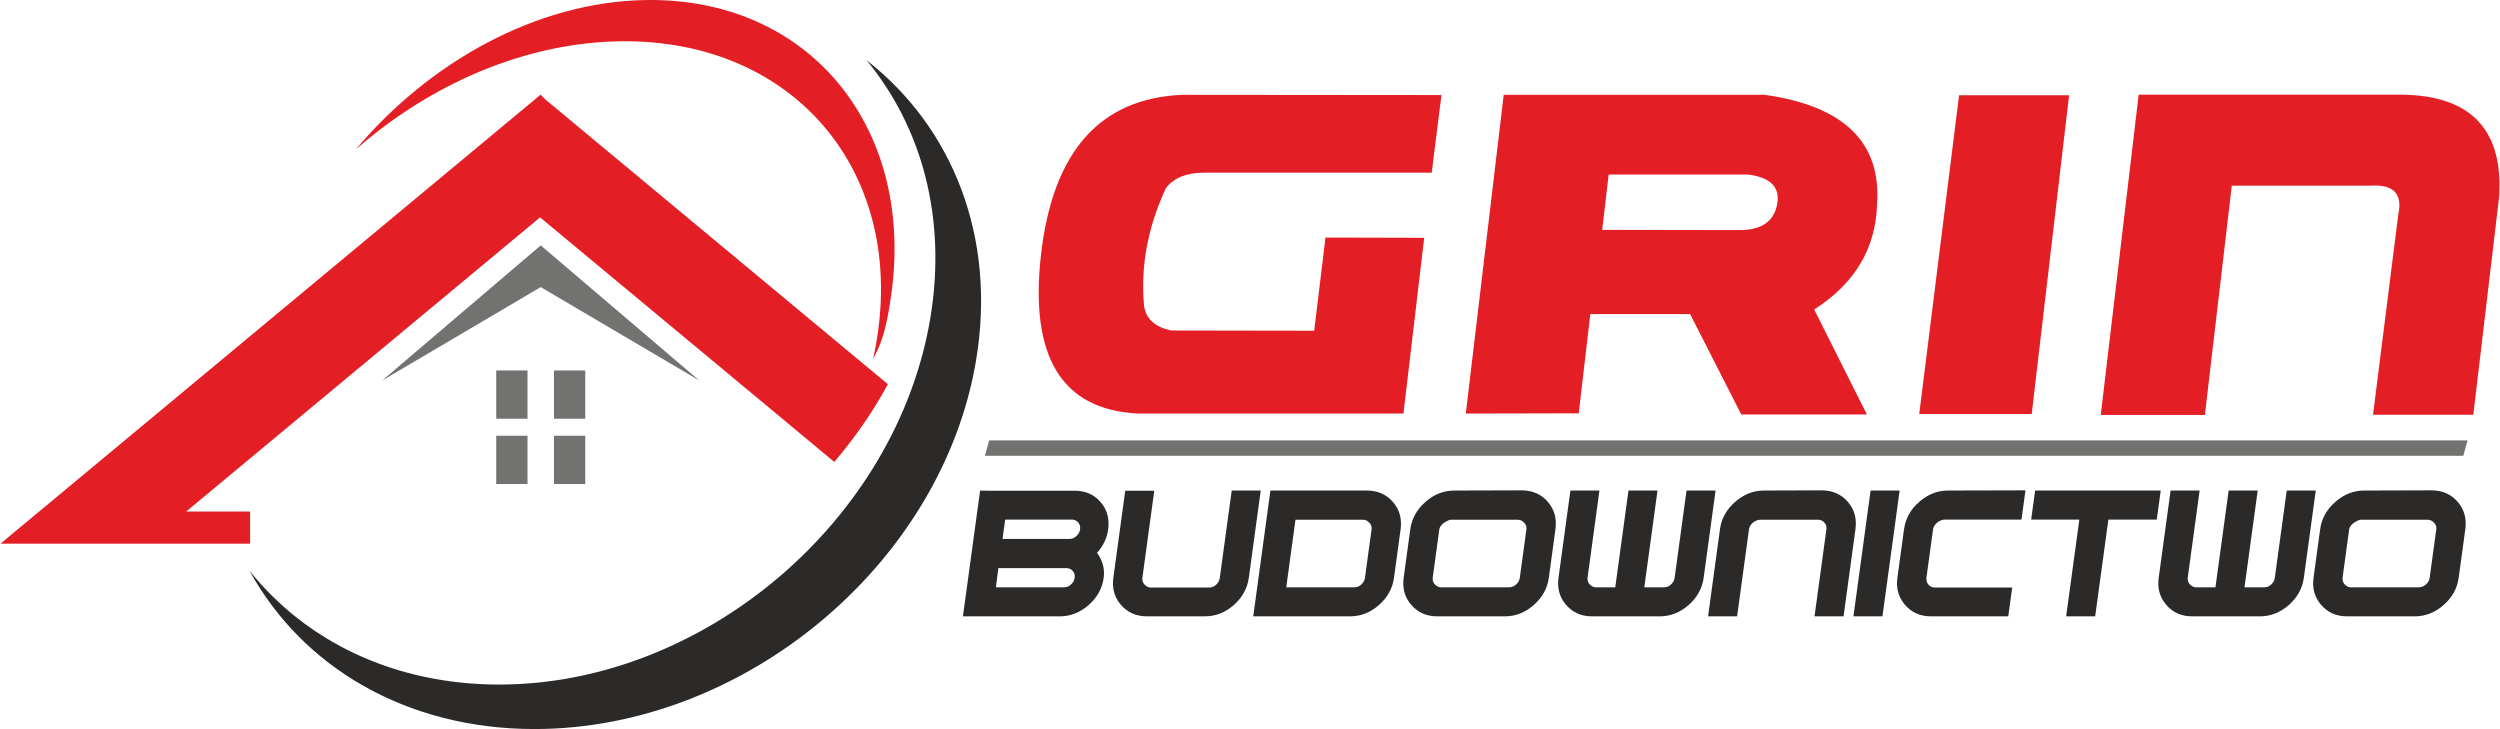 <?xml version="1.0" encoding="UTF-8"?>
<!DOCTYPE svg PUBLIC "-//W3C//DTD SVG 1.1//EN" "http://www.w3.org/Graphics/SVG/1.1/DTD/svg11.dtd">
<!-- Creator: CorelDRAW 2017 -->
<svg xmlns="http://www.w3.org/2000/svg" xml:space="preserve" width="3316px" height="967px" version="1.1" style="shape-rendering:geometricPrecision; text-rendering:geometricPrecision; image-rendering:optimizeQuality; fill-rule:evenodd; clip-rule:evenodd"
viewBox="0 0 3148.95 918.64"
 xmlns:xlink="http://www.w3.org/1999/xlink">
 <defs>
  <style type="text/css">
   <![CDATA[
    .fil0 {fill:#2B2A29}
    .fil1 {fill:#E31E24}
    .fil2 {fill:#727271}
    .fil4 {fill:#2B2A29;fill-rule:nonzero}
    .fil3 {fill:#E31E24;fill-rule:nonzero}
   ]]>
  </style>
 </defs>
 <g id="Warstwa_x0020_1">
  <g id="_1070425696">
   <path class="fil0" d="M1091.26 75.86c107.92,84.08 164.3,222.37 137.97,378.72 -43.16,256.3 -292.18,464.06 -556.22,464.06 -162.73,0 -293.15,-78.94 -359.2,-199.5 70.49,88.37 181.45,143.44 314.49,143.44 257.99,0 501.31,-207.07 543.48,-462.51 20.84,-126.29 -11.41,-240.74 -80.52,-324.21z"/>
   <path class="fil1" d="M811.41 0.08c207.82,-4.27 342.29,161.31 310.52,374.74 -3.95,26.62 -8.6,53.52 -22.33,77.17 50.02,-225.55 -93.93,-404.6 -321.52,-399.92 -119.11,2.45 -237.51,54.75 -330.5,136.37 93.36,-111 228.12,-185.57 363.83,-188.36z"/>
   <path class="fil1" d="M1118.22 484.17l-373.11 -310.16 -58.26 -48.43 -6.31 -6.38 -4.96 4.25 -419.41 348.65 -256.17 212.95 76.3 0 109.01 0 129.25 0 0 -40.49 -80.54 0 445.91 -370.68 370.71 308.16c25.86,-30.24 48.61,-63.06 67.58,-97.87z"/>
   <path class="fil2" d="M680.76 361.77l0 0 -199.91 117.75 199.91 -170.32 199.9 170.32 -199.9 -117.75zm16.66 105.01l39.42 0 0 60.83 -39.42 0 0 -60.83zm0 82.24l39.42 0 0 60.83 -39.42 0 0 -60.83zm-72.75 0l39.42 0 0 60.83 -39.42 0 0 -60.83zm0 -82.24l39.42 0 0 60.83 -39.42 0 0 -60.83z"/>
   <path class="fil3" d="M1767.81 521.11l-334.51 0c-96.28,-4.8 -137,-71.77 -122.07,-201.11 14.92,-129.25 74.29,-196.12 177.96,-200.52l326.53 0.29 -12.26 97.81 -287.77 0c-21.53,0.2 -37.26,6.66 -47.1,19.29 -23.14,49.64 -32.28,99.38 -27.54,149.12 2.54,15.86 13.77,26.05 33.9,30.45l180.4 0.3 14.23 -117.4 124.39 0.29 -26.16 221.48zm78.57 0l142.32 -0.3 14.57 -125.03 125.78 0 64.45 126.5 158.29 0 -66.41 -132.28c51.49,-32.9 77.99,-77.54 79.26,-133.94 4.98,-77.06 -42.24,-122.58 -141.63,-136.58l-328.85 0 -47.78 401.63zm180.03 -301.18l175.88 0c28.24,3.63 40.39,16.06 36.45,37.4 -3.93,21.35 -19.21,32.22 -45.94,32.61l-174.6 -0.29 8.21 -69.72zm391.32 301.76l141.74 0 47.1 -401.63 -138.62 0 -50.22 401.63zm228.74 1.17l47.79 -403.58 322.37 0c93.15,-1.77 137.11,40.93 131.9,128.16l-32.62 275.13 -126.35 0 31.81 -252.21c5.67,-25.95 -5.78,-38.09 -34.24,-36.43l-175.54 0 -33.9 288.93 -131.22 0z"/>
   <path class="fil4" d="M1212.75 776.63l21.64 -158.52c-0.02,0.16 6.28,0.24 18.88,0.24 12.59,0 26.46,0 41.58,0 13,0 25.24,0 36.7,0 11.46,0 18.82,0 22.07,0 13.5,0 24.35,4.76 32.56,14.26 8.21,9.52 11.4,21.02 9.56,34.51 -0.76,5.53 -2.32,10.77 -4.71,15.73 -2.39,4.97 -5.49,9.56 -9.32,13.78 3.16,4.24 5.55,9.03 7.18,14.4 1.62,5.36 2.03,11.05 1.21,17.06 -1.82,13.34 -8.14,24.76 -18.95,34.27 -10.81,9.51 -22.96,14.27 -36.46,14.27 -3.25,0 -10.73,0 -22.44,0 -11.7,0 -24.3,0 -37.79,0 -15.45,0 -29.59,0 -42.44,0 -12.84,0 -19.27,0 -19.27,0zm140.79 -48.78c0.45,-3.25 -0.35,-6.05 -2.38,-8.41 -2.03,-2.36 -4.76,-3.54 -8.17,-3.54l-85.61 0 -3.05 24.15 85.36 0c3.39,0.16 6.43,-0.98 9.12,-3.42 2.69,-2.44 4.25,-5.28 4.7,-8.54l0.03 -0.24zm-3.66 -73.16l-83.9 0 -3.33 24.39 83.9 0c3.23,0.16 6.23,-0.98 9,-3.46 2.77,-2.44 4.39,-5.32 4.84,-8.62 0.47,-3.45 -0.35,-6.38 -2.47,-8.73 -2.11,-2.4 -4.79,-3.58 -8.04,-3.58zm238.14 -36.58l-14.98 109.74c-1.84,13.49 -8.17,25 -18.98,34.51 -10.81,9.51 -22.96,14.27 -36.46,14.27l-73.16 0c-13.33,0 -24.15,-4.76 -32.44,-14.27 -8.3,-9.51 -11.53,-20.93 -9.71,-34.27l14.98 -109.74 36.59 0 -14.96 109.5c-0.44,3.25 0.32,6.02 2.29,8.29 1.96,2.28 4.29,3.66 6.99,4.15 0.16,0 0.36,0 0.61,0 0.24,0 0.45,0 0.61,0l73.16 0c3.4,0.16 6.44,-0.98 9.13,-3.41 2.69,-2.44 4.25,-5.29 4.7,-8.58l15.04 -110.19 36.59 0zm-9.45 158.52l21.64 -158.52 121.94 0c13.48,0.16 24.32,5 32.54,14.5 8.21,9.52 11.39,21.02 9.55,34.51 -0.15,1.14 -0.64,4.72 -1.47,10.73 -0.82,6.02 -1.7,12.53 -2.66,19.52 -1.04,7.64 -2,14.67 -2.88,21.09 -0.87,6.43 -1.31,9.63 -1.31,9.63 -1.82,13.34 -8.14,24.76 -18.95,34.27 -10.81,9.51 -22.96,14.27 -36.46,14.27l-121.94 0zm41.58 -36.58l85.36 0c3.39,0.16 6.43,-0.98 9.12,-3.42 2.69,-2.44 4.26,-5.28 4.7,-8.54l8.36 -61.21c0.38,-2.77 -0.34,-5.25 -2.15,-7.44 -1.82,-2.19 -3.9,-3.61 -6.25,-4.26 -0.33,0 -0.69,-0.04 -1.08,-0.13 -0.4,-0.08 -0.76,-0.12 -1.08,-0.12l-85.36 0 -11.62 85.12zm190.11 36.58c-13.33,0 -24.15,-4.76 -32.43,-14.31 -8.3,-9.51 -11.54,-20.93 -9.71,-34.31 0,0 0.44,-3.2 1.32,-9.63 0.87,-6.42 1.84,-13.49 2.88,-21.14 0.95,-6.98 1.85,-13.53 2.67,-19.55 0.82,-6.01 1.31,-9.59 1.46,-10.73 1.86,-13.54 8.22,-25.03 19.12,-34.55 10.89,-9.55 23,-14.3 36.33,-14.3l85.39 -0.25c13.47,0.17 24.32,5 32.52,14.55 8.22,9.52 11.41,21.01 9.55,34.55 -0.15,1.14 -0.64,4.72 -1.46,10.73 -0.82,6.02 -1.71,12.57 -2.67,19.55 -1.04,7.65 -2.01,14.72 -2.88,21.14 -0.88,6.43 -1.32,9.63 -1.32,9.63 -1.83,13.38 -8.14,24.8 -18.95,34.31 -10.82,9.55 -22.97,14.31 -36.46,14.31l-85.36 0zm90.35 -36.58c3.41,0 6.46,-1.18 9.14,-3.54 2.68,-2.36 4.24,-5.16 4.69,-8.42l8.36 -61.21c0.38,-2.77 -0.35,-5.25 -2.16,-7.44 -1.81,-2.19 -3.89,-3.61 -6.24,-4.26 -0.33,0 -0.69,-0.04 -1.08,-0.13 -0.41,-0.08 -0.77,-0.12 -1.09,-0.12l-85.35 0c-0.68,0.16 -1.53,0.45 -2.56,0.86 -1.03,0.4 -2.08,0.93 -3.14,1.58 -1.92,0.94 -3.69,2.32 -5.32,4.1 -1.62,1.8 -2.58,3.75 -2.87,5.82l-8.24 60.4c-0.44,3.21 0.32,5.97 2.29,8.25 1.97,2.24 4.3,3.62 6.99,4.11 0.17,0 0.37,0 0.61,0 0.25,0 0.45,0 0.61,0l85.36 0zm187.36 -121.94l-16.64 121.94 24.38 0c3.39,0.16 6.44,-0.98 9.13,-3.42 2.69,-2.44 4.26,-5.28 4.7,-8.54l15.01 -109.98 36.58 0 -14.98 109.74c-1.84,13.49 -8.16,25 -18.97,34.51 -10.82,9.51 -22.97,14.27 -36.46,14.27l-85.36 0c-13.33,0 -24.15,-4.76 -32.43,-14.27 -8.3,-9.51 -11.54,-20.93 -9.72,-34.27l15.01 -109.98 36.58 0 -14.94 109.53c-0.45,3.22 0.32,5.98 2.29,8.26 1.96,2.28 4.29,3.66 6.98,4.15 0.17,0 0.37,0 0.61,0 0.25,0 0.45,0 0.62,0l24.38 0 16.65 -121.94 36.58 0zm63.72 158.52l15 -109.91c1.83,-13.37 8.18,-24.79 19.08,-34.31 10.89,-9.55 23,-14.3 36.33,-14.3l73.2 -0.25c13.47,0.17 24.32,5 32.53,14.55 8.21,9.52 11.4,21.01 9.55,34.55l-14.97 109.67 -36.59 0 14.98 -109.75c0.42,-3.08 -0.34,-5.77 -2.31,-8.05 -1.96,-2.28 -4.31,-3.57 -7.03,-3.9 -0.16,0 -0.36,0 -0.61,0 -0.24,0 -0.45,0 -0.61,0l-73.16 0c-3.27,0.16 -6.29,1.42 -9.05,3.78 -2.76,2.36 -4.38,5.25 -4.84,8.62l-14.92 109.3 -36.58 0zm219.73 0l-36.58 0 21.64 -158.52 36.58 0 -21.64 158.52zm158.53 0l-97.55 0c-13.33,0 -24.15,-4.76 -32.43,-14.31 -8.3,-9.51 -11.54,-20.93 -9.71,-34.31 0,0 0.44,-3.2 1.31,-9.63 0.88,-6.42 1.84,-13.49 2.89,-21.14 0.95,-6.98 1.85,-13.53 2.67,-19.55 0.82,-6.01 1.3,-9.59 1.46,-10.73 1.85,-13.54 8.22,-25.03 19.11,-34.55 10.9,-9.55 23.01,-14.3 36.34,-14.3l97.58 -0.25 -5.02 36.83 -97.55 0c-0.51,0.16 -1.02,0.28 -1.52,0.36 -0.5,0.09 -1,0.21 -1.51,0.37 -2.37,0.65 -4.68,2.07 -6.92,4.27 -2.25,2.19 -3.57,4.67 -3.95,7.43l-8.29 60.73c-0.46,3.41 0.36,6.34 2.46,8.78 2.11,2.44 4.78,3.66 8.04,3.66l97.55 0 -4.96 36.34zm89.56 -121.94l-60.72 0 4.99 -36.58 158.28 0 -4.99 36.58 -60.98 0 -16.64 121.94 -36.58 0 16.64 -121.94zm224.74 -36.58l-16.65 121.94 24.38 0c3.4,0.16 6.44,-0.98 9.13,-3.42 2.69,-2.44 4.26,-5.28 4.71,-8.54l15.01 -109.98 36.58 0 -14.98 109.74c-1.84,13.49 -8.17,25 -18.98,34.51 -10.81,9.51 -22.96,14.27 -36.46,14.27l-85.35 0c-13.33,0 -24.15,-4.76 -32.44,-14.27 -8.3,-9.51 -11.53,-20.93 -9.71,-34.27l15.01 -109.98 36.58 0 -14.95 109.53c-0.44,3.22 0.32,5.98 2.29,8.26 1.96,2.28 4.29,3.66 6.99,4.15 0.16,0 0.37,0 0.61,0 0.24,0 0.45,0 0.61,0l24.38 0 16.65 -121.94 36.59 0zm112.49 158.52c-13.33,0 -24.15,-4.76 -32.43,-14.31 -8.3,-9.51 -11.54,-20.93 -9.71,-34.31 0,0 0.44,-3.2 1.32,-9.63 0.87,-6.42 1.84,-13.49 2.88,-21.14 0.95,-6.98 1.85,-13.53 2.67,-19.55 0.82,-6.01 1.31,-9.59 1.46,-10.73 1.86,-13.54 8.22,-25.03 19.11,-34.55 10.9,-9.55 23.01,-14.3 36.34,-14.3l85.39 -0.25c13.47,0.17 24.32,5 32.52,14.55 8.22,9.52 11.41,21.01 9.55,34.55 -0.15,1.14 -0.64,4.72 -1.46,10.73 -0.82,6.02 -1.72,12.57 -2.67,19.55 -1.04,7.65 -2.01,14.72 -2.88,21.14 -0.88,6.43 -1.32,9.63 -1.32,9.63 -1.83,13.38 -8.14,24.8 -18.95,34.31 -10.82,9.55 -22.97,14.31 -36.47,14.31l-85.35 0zm90.35 -36.58c3.41,0 6.46,-1.18 9.14,-3.54 2.68,-2.36 4.24,-5.16 4.69,-8.42l8.35 -61.21c0.38,-2.77 -0.34,-5.25 -2.15,-7.44 -1.81,-2.19 -3.9,-3.61 -6.25,-4.26 -0.32,0 -0.68,-0.04 -1.08,-0.13 -0.4,-0.08 -0.76,-0.12 -1.08,-0.12l-85.36 0c-0.67,0.16 -1.52,0.45 -2.55,0.86 -1.03,0.4 -2.09,0.93 -3.14,1.58 -1.93,0.94 -3.69,2.32 -5.32,4.1 -1.63,1.8 -2.58,3.75 -2.87,5.82l-8.24 60.4c-0.45,3.21 0.32,5.97 2.29,8.25 1.96,2.24 4.29,3.62 6.99,4.11 0.16,0 0.37,0 0.61,0 0.25,0 0.45,0 0.61,0l85.36 0z"/>
   <polygon class="fil2" points="1245.86,554.89 3108.71,554.89 3103.3,574.36 1240.45,574.36 "/>
  </g>
 </g>
</svg>
